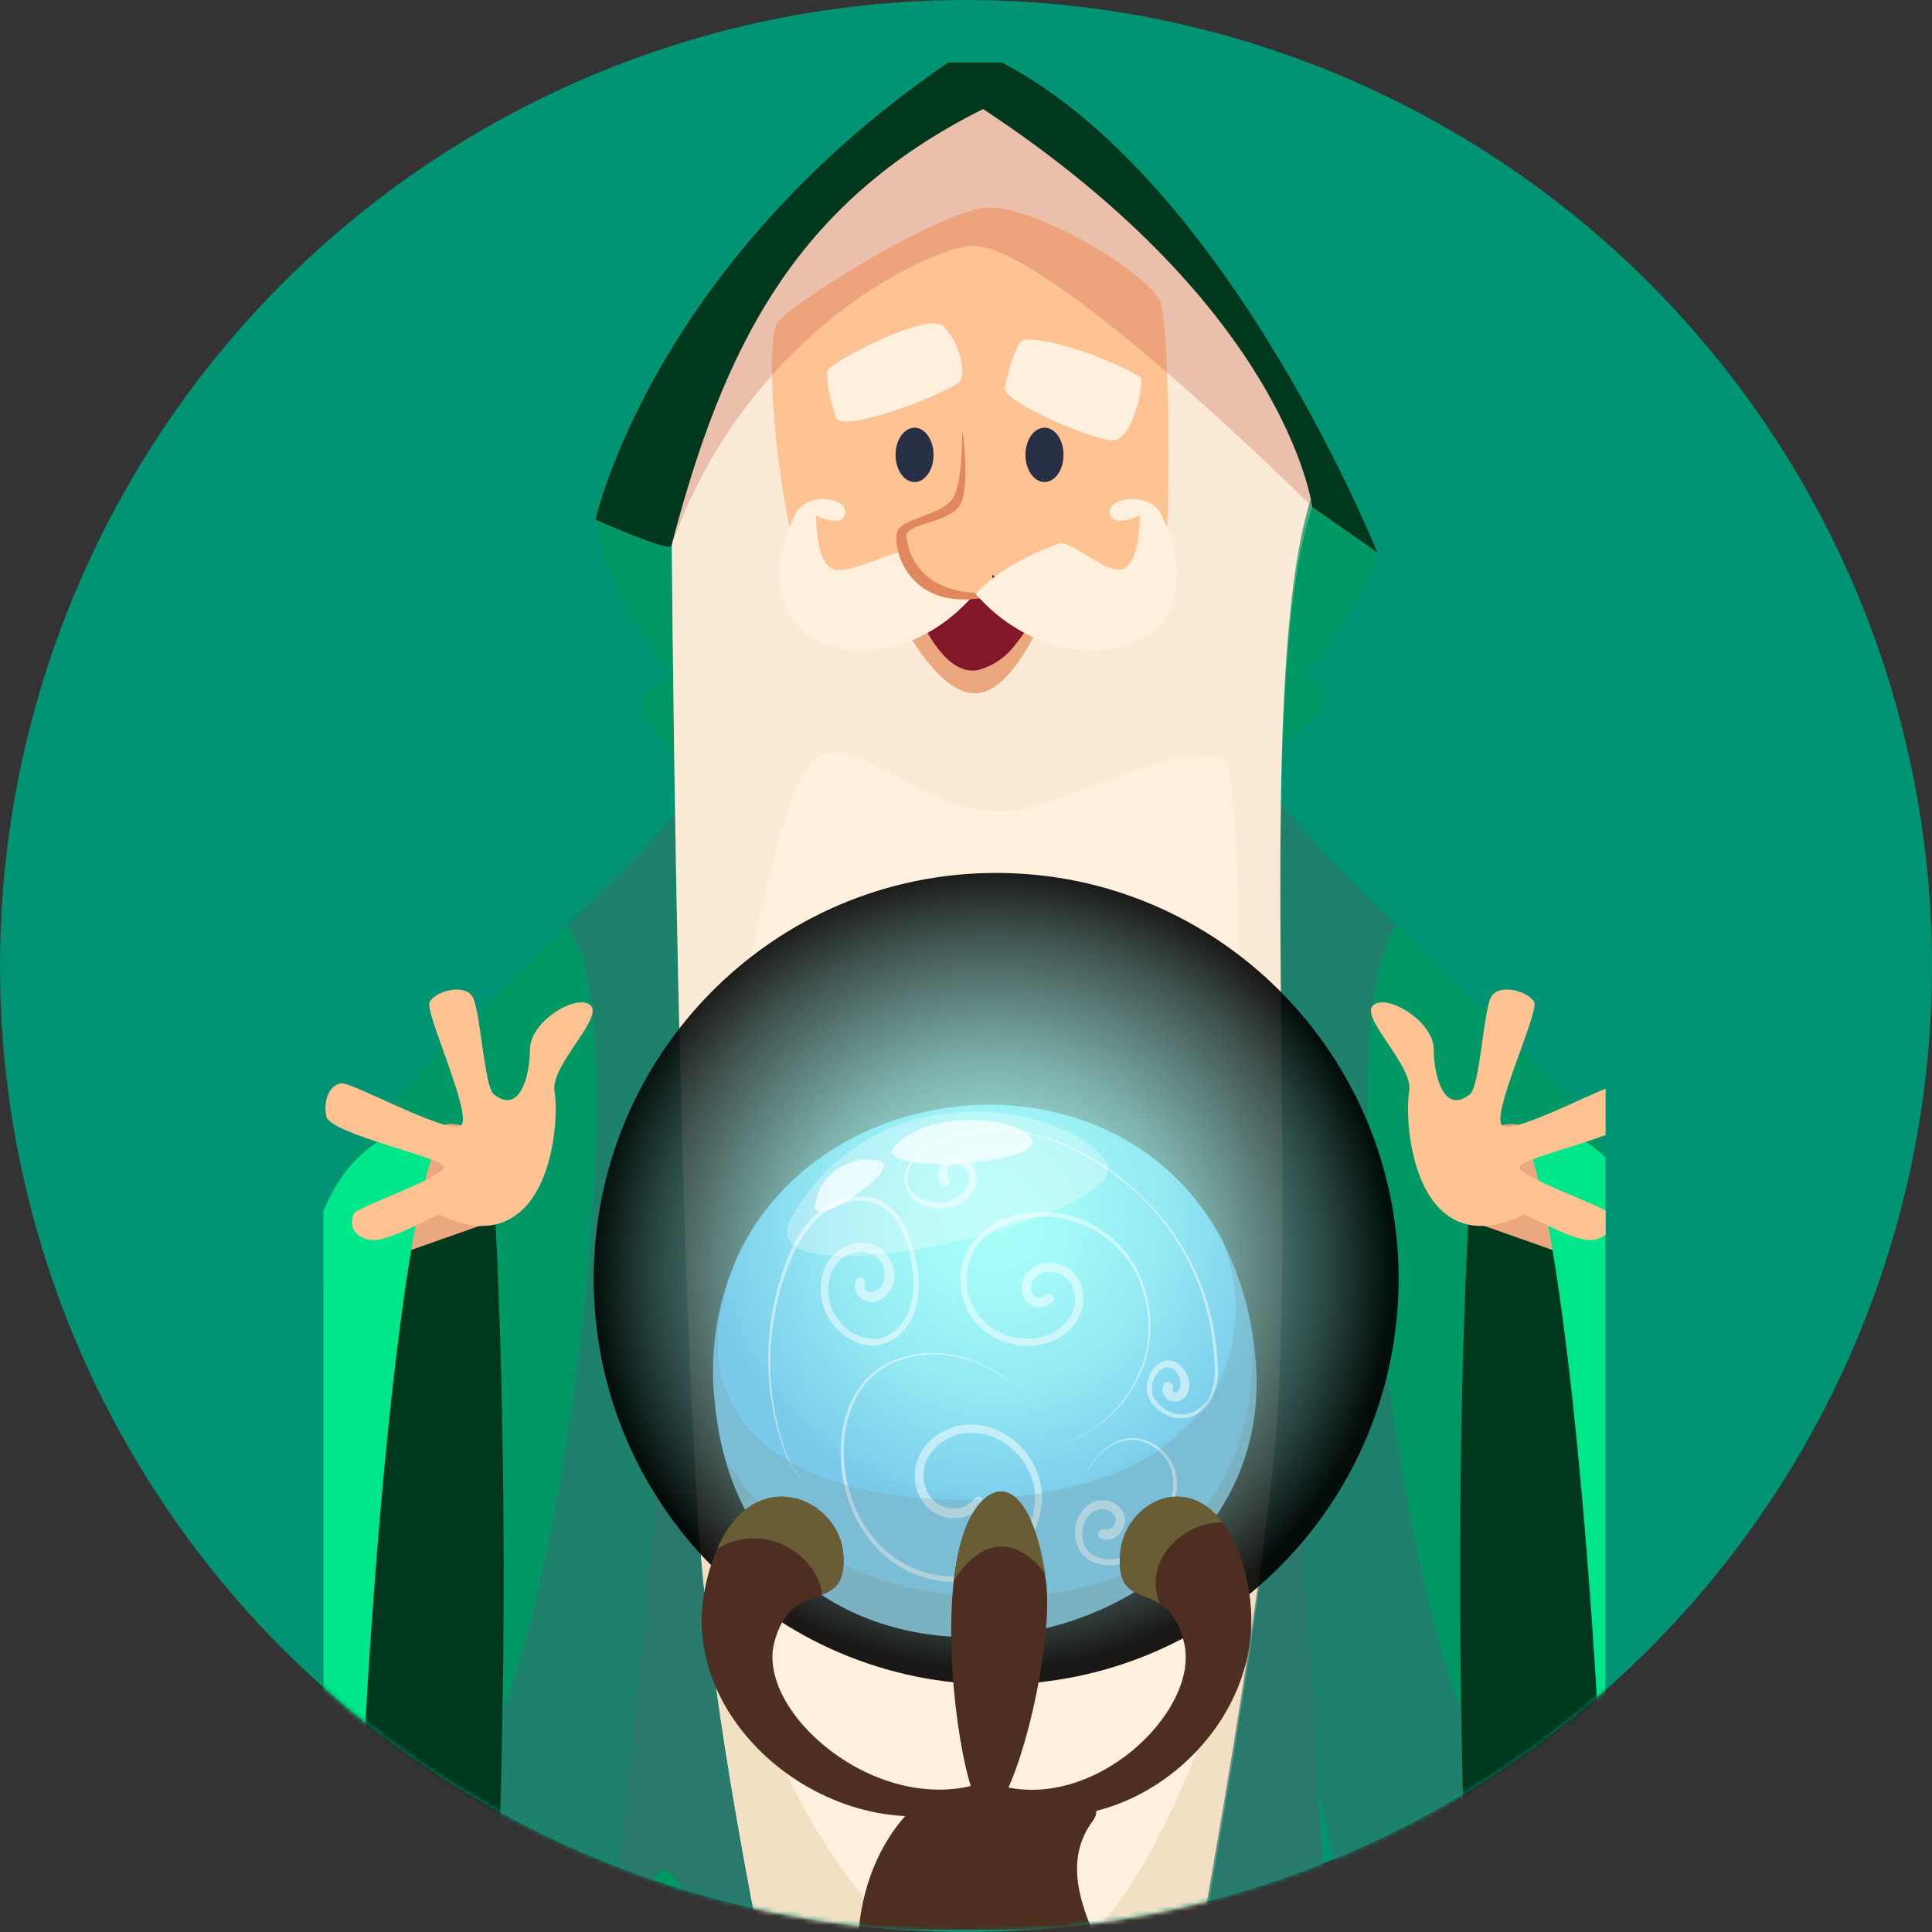 <?xml version="1.0" encoding="UTF-8"?>
<svg xmlns="http://www.w3.org/2000/svg" xmlns:xlink="http://www.w3.org/1999/xlink" version="1.1" viewBox="0 0 415 415">
  <rect x="0" y="0" width="415" height="415" fill="#333333" stroke="none"/>
  <!-- Generator: Adobe Illustrator 29.0.1, SVG Export Plug-In . SVG Version: 2.1.0 Build 192)  -->
  <defs>
    <style>
      .st0 {
        fill: none;
      }

      .st1 {
        mask: url(#mask);
      }

      .st2 {
        fill: #695d35;
      }

      .st3 {
        fill: #f1dec1;
      }

      .st4, .st5, .st6, .st7 {
        mix-blend-mode: multiply;
      }

      .st4, .st8 {
        opacity: .3;
      }

      .st5 {
        opacity: .2;
      }

      .st6 {
        opacity: .4;
      }

      .st7, .st9 {
        opacity: .9;
      }

      .st10 {
        fill: #d9d9d9;
      }

      .st11 {
        fill: #e0875e;
      }

      .st12 {
        fill: #4d2e21;
      }

      .st13 {
        fill: #00381e;
      }

      .st14, .st9, .st15, .st8 {
        isolation: isolate;
      }

      .st16 {
        fill: #eba87f;
      }

      .st17 {
        fill: #664a75;
      }

      .st18 {
        clip-path: url(#clippath-1);
      }

      .st9 {
        fill: url(#radial-gradient);
      }

      .st9, .st19 {
        mix-blend-mode: screen;
      }

      .st20, .st15, .st8 {
        fill: #fff;
      }

      .st21 {
        fill: #00e68a;
      }

      .st22 {
        fill: #ffc393;
      }

      .st23 {
        fill: #009374;
      }

      .st24 {
        opacity: .5;
      }

      .st25 {
        fill: url(#radial-gradient1);
      }

      .st26 {
        fill: #82172a;
      }

      .st27 {
        fill: #096;
      }

      .st28 {
        fill: #272f44;
      }

      .st29 {
        fill: #c15a45;
      }

      .st30 {
        fill: #7e8678;
      }

      .st31 {
        clip-path: url(#clippath);
      }

      .st32 {
        fill: #fff0dd;
      }

      .st15 {
        opacity: .7;
      }
    </style>
    <mask id="mask" x="0" y="0" width="415" height="710.8" maskUnits="userSpaceOnUse">
      <g id="mask0_25_6347">
        <circle class="st10" cx="207.5" cy="207.5" r="207.5"/>
      </g>
    </mask>
    <clipPath id="clippath">
      <rect class="st0" x="56" y="2" width="302.33" height="412.52"/>
    </clipPath>
    <clipPath id="clippath-1">
      <rect class="st0" x="69.44" y="13.42" width="275.45" height="675.08"/>
    </clipPath>
    <radialGradient id="radial-gradient" cx="-745.87" cy="746.13" fx="-745.87" fy="746.13" r=".72" gradientTransform="translate(89813.75 89859.91) scale(120.13 -120.07)" gradientUnits="userSpaceOnUse">
      <stop offset="0" stop-color="#a7fff9"/>
      <stop offset=".1" stop-color="#a3f9f3"/>
      <stop offset=".23" stop-color="#99e9e4"/>
      <stop offset=".36" stop-color="#87ceca"/>
      <stop offset=".52" stop-color="#6fa9a5"/>
      <stop offset=".67" stop-color="#4f7976"/>
      <stop offset=".84" stop-color="#2a403e"/>
      <stop offset="1" stop-color="#000"/>
    </radialGradient>
    <radialGradient id="radial-gradient1" cx="-743.42" cy="745.33" fx="-743.42" fy="745.33" r=".72" gradientTransform="translate(64095.57 64308) scale(85.93 -85.93)" gradientUnits="userSpaceOnUse">
      <stop offset="0" stop-color="#a7fff9"/>
      <stop offset=".26" stop-color="#a2f9f7"/>
      <stop offset=".59" stop-color="#94e9f3"/>
      <stop offset=".96" stop-color="#7dcfec"/>
      <stop offset="1" stop-color="#7acbeb"/>
    </radialGradient>
  </defs>
  <g class="st14">
    <g id="Layer_1">
      <circle class="st23" cx="207.5" cy="207.5" r="207.5"/>
      <g class="st1">
        <g class="st31">
          <g class="st18">
            <g>
              <path class="st27" d="M282.89,383.83c9.53,41.75,31.96,122.56,47.15,126.73.54.16,1.1.21,1.65.15,15.17-1.73,18.18-76.24,18.18-76.24l-1.71-160.71,7.35-3.03c-3.05-22.39-32.45-50.01-55.3-71.93-12.53-11.99-23.09-22.26-26.28-29-9.05-19.03-.88,170.7,8.96,214.03Z"/>
              <g class="st4">
                <path class="st17" d="M282.89,383.83c9.53,41.75,31.96,122.56,47.15,126.73-.7-49.26-3.56-119.5-14.12-139.15-14.8-27.55-31.59-153.51-15.76-172.65-12.53-11.99-23.09-22.26-26.28-29-9-18.99-.83,170.74,9.02,214.07Z"/>
              </g>
              <path class="st13" d="M315.53,259.94c-4.72,84.89-1.29,252.11,17.6,250.8,18.88-1.3,21.05-130.41,21.47-132.11.42-1.71-2.15-103.09-2.15-103.09,0,0-22.76-28.6-27.97-28.16-5.22.44-8.94,12.56-8.94,12.56Z"/>
              <path class="st16" d="M309.96,260.27c2,.59,32.33,11.35,32.33,11.35l-1.71-15.01s-12.32-13.87-14.69-15.02c-2.37-1.16-17.74,4.33-17.74,4.33l1.82,14.34Z"/>
              <path class="st21" d="M325.98,241.59c12.86,16.75,22.32,178.16,18.88,222.37-3.43,44.21-13.17,46.78-13.17,46.78,0,0,10.89-1.16,19.47-41.29,8.58-40.13,10.74-166.2,4.3-198.7-6.45-32.49-29.48-29.17-29.48-29.17Z"/>
              <path class="st22" d="M315.76,235.05c-5.51,4.41-7.75-3.67-7.79-9.7-.04-6.02-10.16-12.05-13.02-9.39-2.87,2.66,8.61,12.86,7.75,18.37-.86,5.51.18,19.76,7.26,25.95,7.07,6.19,16.11,1.17,17.14.68,1.03-.5,11.3,6.39,15.54,5.31,4.24-1.08,3.67-4.33,3.03-5.64-.64-1.3-19.19-7.7-19.29-9.88-.09-2.19,24.57-7.07,25.27-11.02.7-3.95-1.03-6.85-3.34-7.03s-22.46,10.87-25.49,9.18c-3.03-1.69,7.82-24.28,6.72-26.61-1.1-2.33-7.75-4.26-9.33-.94-1.58,3.32-2.37,19.08-4.45,20.72Z"/>
              <path class="st27" d="M138.96,383.83c-9.53,41.75-31.94,122.56-47.15,126.73-.54.16-1.1.21-1.65.15-15.17-1.73-18.18-76.24-18.18-76.24l1.73-160.71-7.35-3.03c3.05-22.35,32.45-49.98,55.3-71.83,12.53-11.99,23.09-22.26,26.28-29,9.02-19.12.84,170.61-8.98,213.94Z"/>
              <g class="st4">
                <path class="st17" d="M138.96,383.83c-9.53,41.75-31.94,122.56-47.15,126.73.7-49.26,3.56-119.5,14.12-139.15,14.8-27.55,31.61-153.51,15.76-172.65,12.53-11.99,23.09-22.26,26.28-29,8.98-18.99.81,170.74-9.02,214.07Z"/>
              </g>
              <path class="st27" d="M311.61,696.8c-1.84,2.94-6.34,4.35-12.18,5.03-12.86,1.52-31.92-.57-39.91,2.02-4.91,1.4-9.93,2.37-15.01,2.9-21.79,2.44-43.81,1.94-65.46-1.51-3.07-.5-6.17-.9-9.18-1.21-21.27-2.2-42.74-.61-55.1-1.63-6.1-.5-9.97-1.65-10.52-4.19-1.84-8.45,2.79-42.7,7.35-99.48,1.84-23,7.11-69.21,13.19-124.09,8.65-78.45,19.01-174.49,23.64-245.79.13-2.02.26-4.04.39-6.01l125.12,3.67s.73,14.33,1.97,36.55c3.21,58.32,9.72,170.92,14.69,221.54.94,9.39,2.11,19.89,3.4,31.11,8.45,72.31,22.5,172.95,17.63,181.06Z"/>
              <g class="st6">
                <path class="st17" d="M294.11,515.82c-7.44-38.42-15.87-76.28-19.21-70.53-6.5,11.26-25.11,116.37-40.92,159.56-15.81,43.18-41.86,35.67-44.65,28.16-2.79-7.51,18.61-37.54,18.61-37.54l-14.9-30.03s-42.78-181.14-52.09-162.37c-4.1,8.26-10.38,39.4-16.11,71.63,8.65-78.45,19.01-174.49,23.64-245.79,23.03,5.8,108.79,29.2,127.47,34.29,3.21,58.3,9.72,170.92,14.69,221.54,1.03,9.35,2.19,19.86,3.47,31.08Z"/>
              </g>
              <path class="st27" d="M127.94,111.63c1.84,15.96,16.29,33.8,16.29,33.8,0,0-6.98,1.84-6.52,6.1.46,4.26,7.9,10.8,7.9,10.8l128.85-1.84s10.23-7.49,10.71-10.32c.48-2.83-4.67-4.68-4.67-4.68,0,0,15.81-22.54,15.36-26.74-.46-4.21-18.15-23-18.15-23l-149.77,15.89Z"/>
              <path class="st32" d="M274.44,302.85c-.48,7.73-1.63,18.09-3.27,30.29-3.43,25.62-9.04,59.44-15.37,94.39-13.7,75.54-30.71,156.38-36.24,171.44-9.31,25.33-37.67,41.75-44.65,30.49-6.98-11.26-25.59-50.22-14.9-53.03,10.69-2.81,22.79,6.1,22.79,6.1,0,0-11.63,3.29-14.42,5.64-2.79,2.35-2.31,9.84-1.38,15.96.94,6.12,18.59,7.04,25.57.46,6.98-6.58,1.4-23.45-3.25-60.61-4.5-35.87-32.97-137.75-39.01-212.69-.11-1.27-.2-2.53-.29-3.8-.09-1.27-.16-2.41-.22-3.67-4.67-75.54-5.51-209.28-5.51-209.28,0,0-3.27-18.37,8.37-43.66,11.65-25.29,48.75-52.88,57.58-54.75,0,0,13.5,3.67,30.71,18.77,17.21,15.1,37.6,46.45,40.92,71.34-12.09,36.13-3.71,137.5-7.44,196.62Z"/>
              <g class="st7">
                <path class="st3" d="M271.21,333.14c-3.43,25.62-9.04,59.44-15.37,94.39-13.7,75.54-30.71,156.38-36.24,171.44-9.31,25.33-37.67,41.75-44.65,30.49-6.98-11.26-25.59-50.22-14.9-53.03,10.69-2.81,22.79,6.1,22.79,6.1,0,0-11.63,3.29-14.42,5.64-2.79,2.35-2.31,9.84-1.38,15.96.94,6.12,18.59,7.04,25.57.46,6.98-6.58,1.4-23.45-3.25-60.61-4.5-35.87-32.97-137.75-39.01-212.69-.11-1.27-.2-2.53-.29-3.8,9.04,35.1,27.17,85.99,58.02,96.56,30.07,10.34,50.93-46.49,63.13-90.9Z"/>
              </g>
              <g class="st4">
                <path class="st3" d="M274.44,305.42c-1.51,24.01-9.29,73.1-18.64,124.69,6.76-72.92,15.28-266.54,6.39-267.66-9.92-1.25-17.36,3.12-39.69,10.63-22.33,7.51-40.92-21.89-49.59-7.51-8.15,13.52-22.87,82.76-22.57,168.37-.2-2.5-.37-4.98-.53-7.35-4.65-75.56-5.51-209.29-5.51-209.29-.44-3.1-.56-6.24-.37-9.37.67-11.87,3.64-23.49,8.72-34.24,11.55-25.42,48.76-53.1,57.6-54.99,0,0,13.5,3.77,30.71,18.77,17.21,15.01,37.6,46.47,40.92,71.41-12.09,36.05-3.71,137.42-7.44,196.53Z"/>
              </g>
              <path class="st22" d="M166.77,69.64c-2.94,7.35,1.16,47.39,7.68,58.65,6.52,11.26,71.39,4.7,74.41.48,3.01-4.22,2.57-57.25.48-63.59-2.09-6.34-27.18-21.25-37.41-20.57s-43.75,21.51-45.15,25.03Z"/>
              <path class="st16" d="M194.94,136c11.46,18.24,19.32,17.06,28.98-2.94-3.43-6.48-14.16-9.18-14.16-9.18l-14.82,12.12Z"/>
              <path class="st26" d="M223.12,130.42c-1.38,3-3.15,5.8-5.27,8.34-1.96,2.56-4.72,4.38-7.84,5.18-3.82.73-7.07-2.41-9.39-5.79-1.55-2.33-2.85-4.83-3.88-7.44l12.86-9.73,13.52,9.44Z"/>
              <path class="st32" d="M179.9,90.1c2.55,2.59,25.57-6.34,26.5-8.45.94-2.11-.24-7.97-3.67-11.5-3.43-3.53-24.23,7.75-24.92,9.35-.7,1.6,1.16,9.66,2.09,10.6Z"/>
              <path class="st32" d="M215.88,83.56c-.22,2.74,18.96,11.13,23.23,11.02,4.28-.11,6.65-12.32,5.91-13.43-.73-1.1-16.66-8.52-24.96-8.21-1.87.05-3.97,8.5-4.19,10.62Z"/>
              <path class="st32" d="M209.33,127.59c-3.95-4.3-9.05-7.39-14.69-8.91-2.74-.95-13.1,5.62-16.33,3.27-3.23-2.35-3.01-11.22-3.01-11.22,0,0,5.51,2.81,6.21-.46.7-3.27-8.19-4.94-10.67.22-2.48,5.16-5.51,12.67-1.25,21.6,4.26,8.93,24.83,12.86,39.75-4.5Z"/>
              <path class="st22" d="M204.2,109.99s-8.38,1.4-9.99,4.22,5.51,16.66,17.91,13.83c4.89-6.1-7.92-18.06-7.92-18.06Z"/>
              <path class="st11" d="M206.77,92.64c-.24.7.22,11.96-2.57,15.01-2.79,3.05-9.99,3.67-11.39,6.34-1.4,2.66,1.84,20.88,25.11,12.67-11.63,2.35-21.64-.73-23.25-11.26-.46-3.05,9.53-3.05,11.63-7.05,2.09-4,.48-15.7.48-15.7Z"/>
              <path class="st32" d="M209.55,127.59c5.42-6.1,15.08-9.86,17.91-10.8,2.83-.94,10.93,7.51,14.27,5.16s3.09-11.22,3.09-11.22c0,0-5.66,2.81-6.43-.46-.77-3.27,8.49-4.94,11.02.22,2.53,5.16,5.66,12.67,1.29,21.6-4.37,8.93-25.7,12.86-41.14-4.5Z"/>
              <path class="st28" d="M228.45,97.71c0,3.23-1.84,5.84-4.08,5.84s-4.1-2.61-4.1-5.84,1.84-5.84,4.1-5.84,4.08,2.61,4.08,5.84Z"/>
              <path class="st28" d="M200.53,97.71c0,3.23-1.84,5.84-4.08,5.84s-4.08-2.61-4.08-5.84,1.84-5.84,4.08-5.84,4.08,2.61,4.08,5.84Z"/>
              <g class="st4">
                <path class="st29" d="M281.88,108.89s-59.38-59.14-74.26-56.02c-14.88,3.12-48.99,23.25-63.4,64.4,0,0-.2-3.51-.37-9.37.67-11.87,3.64-23.49,8.72-34.24,11.63-25.38,48.84-53.06,57.67-54.95,0,0,13.5,3.77,30.71,18.77,17.21,15.01,37.6,46.47,40.92,71.41Z"/>
              </g>
              <path class="st13" d="M144.21,117.27c-.48,1.41-16.29-5.64-16.29-5.64,0,0,12.56-57.25,80.47-101.35,52.57,21.1,87.45,108.37,87.45,108.37l-13.96-9.75s-5.16-42.24-70.7-85.48c-40.46,20.19-55.82,51.15-66.97,93.86Z"/>
              <path class="st13" d="M106.29,259.94c4.72,84.89,1.29,252.11-17.6,250.8-18.88-1.3-21.05-130.41-21.47-132.11-.42-1.71,2.15-103.09,2.15-103.09,0,0,22.76-28.6,27.9-28.16,5.14.44,9.02,12.56,9.02,12.56Z"/>
              <path class="st16" d="M111.85,260.27c-2,.59-32.33,11.35-32.33,11.35l1.73-15.01s12.31-13.87,14.58-15.02c2.28-1.16,17.76,4.33,17.76,4.33l-1.74,14.34Z"/>
              <path class="st21" d="M95.84,241.59c-12.86,16.75-22.32,178.16-18.88,222.37,3.43,44.21,13.17,46.78,13.17,46.78,0,0-10.89-1.16-19.47-41.29-8.58-40.13-10.67-166.2-4.3-198.7,6.37-32.49,29.48-29.17,29.48-29.17Z"/>
              <path class="st22" d="M106.05,235.05c5.51,4.41,7.75-3.67,7.79-9.7.04-6.02,10.16-12.05,13.02-9.39,2.87,2.66-8.61,12.86-7.75,18.37.86,5.51-.18,19.76-7.35,25.95-7.16,6.19-16.11,1.17-17.14.68-1.03-.5-11.3,6.39-15.54,5.31-4.24-1.08-3.67-4.33-3.03-5.64.64-1.3,19.19-7.7,19.29-9.88.09-2.19-24.58-7.07-25.27-11.02-.7-3.95,1.05-6.85,3.34-7.03,2.3-.18,22.46,10.87,25.49,9.18,3.03-1.69-7.7-24.28-6.61-26.61,1.08-2.33,7.73-4.26,9.33-.94,1.6,3.32,2.44,19.08,4.43,20.72Z"/>
              <path class="st9" d="M213.98,361.85c47.74,0,86.45-39.03,86.45-87.17s-38.7-87.17-86.45-87.17-86.45,39.03-86.45,87.17,38.7,87.17,86.45,87.17Z"/>
              <path class="st25" d="M153.51,300.94c-1.18-10.81.61-21.74,5.16-31.61,19.05-39.75,82.4-44.69,104.12-2.39,3.43,6.89,5.66,14.31,6.58,21.95,9.51,70.97-108.64,90.77-115.86,12.05Z"/>
              <g class="st24">
                <path class="st20" d="M208.22,305.97c-2.07.07-4.09.63-5.9,1.63-1.85,1.01-3.4,2.51-4.48,4.32-1.08,1.87-1.53,4.03-1.3,6.17.2,2.18,1.15,4.22,2.7,5.77.8.76,1.74,1.34,2.78,1.73,1.03.38,2.13.55,3.23.5,1.12-.02,2.22-.28,3.23-.78,1.01-.49,1.89-1.2,2.59-2.07.17-.23.24-.52.2-.81-.04-.29-.19-.54-.42-.72-.23-.17-.52-.24-.8-.2-.28.04-.54.19-.71.42-.5.63-1.14,1.15-1.87,1.51-.73.36-1.52.55-2.34.57-.82.05-1.65-.07-2.43-.35-.78-.27-1.5-.7-2.11-1.25-1.19-1.26-1.94-2.86-2.15-4.58-.21-1.72.15-3.45,1.01-4.95.93-1.52,2.22-2.78,3.76-3.68,1.54-.89,3.28-1.39,5.06-1.45,1.81-.02,3.61.32,5.28,1.02,1.67.69,3.19,1.72,4.45,3.02,2.68,2.56,4.24,6.08,4.33,9.79-.01,3.75-1.31,7.38-3.67,10.29-2.28,2.98-5.47,5.12-9.09,6.12-3.63.94-7.45.84-11.02-.28-3.62-1.09-6.9-3.09-9.53-5.8-2.64-2.76-4.66-6.04-5.93-9.64-1.3-3.61-1.92-7.43-1.84-11.26.03-3.84.97-7.62,2.76-11.02,1.83-3.38,4.78-6.02,8.34-7.46,3.55-1.45,7.41-1.94,11.2-1.41,3.8.55,7.46,1.86,10.74,3.86,3.3,2,6.34,4.39,9.05,7.13-2.69-2.77-5.72-5.2-9-7.24-3.28-2.05-6.94-3.42-10.76-4.02-3.85-.57-7.78-.12-11.41,1.3-1.81.73-3.48,1.76-4.96,3.03-1.46,1.31-2.7,2.84-3.67,4.54-1.86,3.47-2.87,7.34-2.94,11.28-.13,3.93.46,7.84,1.74,11.55,1.28,3.73,3.34,7.14,6.02,10.03,2.73,2.86,6.13,4.98,9.9,6.17,3.78,1.24,7.83,1.39,11.68.42,3.89-1.03,7.33-3.29,9.83-6.45,2.58-3.15,4.02-7.08,4.06-11.15-.06-4.12-1.75-8.04-4.68-10.93-1.41-1.48-3.11-2.66-4.99-3.46-1.88-.8-3.91-1.21-5.96-1.2Z"/>
                <path class="st20" d="M244.66,294.93c-.65,1.52-1.44,2.98-2.35,4.35-3.73,5.53-9.29,9.58-15.7,11.44,6.47-1.78,12.11-5.78,15.92-11.3,1.92-2.77,3.28-5.89,4-9.18.33-1.65.52-3.32.57-5,.02-1.68-.11-3.36-.37-5.01-.3-1.66-.74-3.29-1.32-4.87-.61-1.58-1.37-3.09-2.28-4.52-1.82-2.85-4.27-5.25-7.16-7.02-2.86-1.8-6.09-2.95-9.45-3.35-3.36-.4-6.77-.06-9.98,1.02-3.29,1.09-6.14,3.21-8.14,6.04-1.88,2.99-2.54,6.6-1.84,10.06.29,1.73.92,3.38,1.84,4.87.95,1.47,2.17,2.75,3.58,3.78,2.85,2.05,6.34,3.05,9.84,2.81,1.76-.11,3.49-.57,5.07-1.36,1.62-.79,3.02-1.97,4.08-3.43,1.07-1.52,1.67-3.31,1.73-5.16.08-1.9-.52-3.77-1.69-5.27-.61-.74-1.36-1.35-2.21-1.79-.85-.44-1.78-.72-2.73-.8-.98-.12-1.98,0-2.9.35-.92.35-1.75.92-2.41,1.65-.67.78-1.11,1.72-1.27,2.74-.2,1.1.03,2.23.64,3.16.33.45.75.83,1.22,1.12.48.29,1.01.47,1.57.55.57.08,1.16.03,1.71-.15.59-.2,1.11-.56,1.51-1.05.17-.23.24-.52.2-.81-.04-.29-.19-.54-.42-.72-.11-.09-.24-.15-.38-.18s-.28-.04-.42-.02-.27.07-.4.15c-.12.07-.22.17-.31.29-.16.17-.35.29-.57.37-.22.07-.45.08-.68.04-.27-.03-.53-.1-.77-.23-.24-.13-.44-.31-.61-.52-.28-.54-.38-1.15-.3-1.75.08-.6.35-1.16.76-1.61.46-.51,1.03-.9,1.67-1.14.64-.24,1.33-.32,2.01-.24,1.41.12,2.73.77,3.67,1.84.9,1.15,1.37,2.58,1.32,4.04-.02,1.49-.48,2.95-1.32,4.19-.93,1.22-2.11,2.23-3.46,2.95-1.35.72-2.85,1.14-4.38,1.24-3.15.25-6.28-.6-8.87-2.41-1.29-.91-2.4-2.05-3.27-3.36-1.29-2-1.98-4.33-2.01-6.71-.03-2.38.61-4.72,1.85-6.76,1.82-2.65,4.45-4.65,7.49-5.69,3.06-1.07,6.33-1.45,9.56-1.1,3.23.35,6.34,1.41,9.1,3.1,1.39.84,2.69,1.83,3.88,2.94,1.17,1.12,2.22,2.35,3.14,3.67.89,1.38,1.65,2.83,2.26,4.35.59,1.54,1.05,3.12,1.36,4.74.64,3.25.64,6.59,0,9.84-.37,1.64-.9,3.25-1.58,4.79Z"/>
                <path class="st20" d="M249.26,311.24c-1.36-1.16-3.01-1.94-4.78-2.24-1.76-.25-3.55.06-5.12.88-1.54.83-2.91,1.96-4.01,3.32-1.11,1.36-1.93,2.93-2.43,4.61.53-1.65,1.39-3.18,2.51-4.5,1.13-1.32,2.5-2.41,4.05-3.19,1.54-.75,3.27-1,4.96-.72,1.67.32,3.23,1.1,4.48,2.26,1.28,1.1,2.23,2.55,2.72,4.17.44,1.64.5,3.35.16,5.01-.33,1.67-.88,3.3-1.63,4.83-.72,1.55-1.6,3.01-2.63,4.37-.99,1.33-2.24,2.44-3.68,3.28-1.43.84-3.02,1.38-4.66,1.59-1.58.21-3.18-.13-4.54-.95-.62-.44-1.13-1.02-1.5-1.68-.37-.66-.59-1.4-.65-2.16-.17-1.54.25-3.08,1.18-4.32.39-.59.95-1.06,1.6-1.34.65-.28,1.37-.37,2.07-.25.66.13,1.26.46,1.73.94.2.21.36.46.45.73.1.27.13.56.1.85-.1.6-.43,1.14-.92,1.51-.19.16-.42.28-.67.33-.25.05-.5.03-.74-.05-.13-.05-.27-.07-.42-.07-.14,0-.28.04-.41.1-.13.06-.24.14-.34.25-.1.1-.17.23-.22.36-.09.27-.08.57.04.83.12.26.33.46.6.57.59.21,1.23.25,1.84.11.58-.13,1.12-.39,1.58-.77.91-.71,1.5-1.76,1.65-2.9.07-.62,0-1.25-.24-1.84-.2-.53-.52-1.01-.92-1.41-.75-.77-1.73-1.28-2.79-1.45-1.05-.18-2.13-.04-3.09.42-.91.46-1.69,1.13-2.28,1.97-1.13,1.6-1.62,3.57-1.38,5.51.1.98.42,1.93.94,2.77.51.84,1.2,1.57,2.02,2.11,1.66.97,3.61,1.34,5.51,1.06,1.8-.27,3.53-.89,5.08-1.84,1.55-.95,2.91-2.19,3.97-3.67,1.03-1.45,1.92-3,2.64-4.63.74-1.63,1.27-3.34,1.56-5.11.31-1.78.2-3.61-.31-5.35-.6-1.7-1.68-3.19-3.1-4.3Z"/>
                <path class="st20" d="M188.06,289.02c1.88-.18,3.65-.96,5.05-2.22,1.38-1.22,2.45-2.75,3.14-4.46,1.22-3.4,1.45-7.07.68-10.6-.48-3.52-1.67-6.91-3.49-9.95-.99-1.53-2.34-2.79-3.93-3.67-.8-.44-1.66-.75-2.55-.94-.88-.18-1.77-.26-2.66-.22-3.58.17-6.97,1.69-9.48,4.26-2.4,2.55-4.28,5.55-5.51,8.83-1.32,3.22-2.35,6.56-3.07,9.97-1.42,6.83-1.61,13.86-.55,20.76.52,3.43,1.37,6.81,2.52,10.08.55,1.64,1.28,3.22,2.19,4.7.9,1.51,2.17,2.77,3.67,3.67-1.46-.93-2.67-2.18-3.55-3.67-.88-1.49-1.59-3.07-2.11-4.72-1.11-3.28-1.91-6.66-2.39-10.08-1.45-10.31-.08-20.82,3.97-30.42,1.27-3.17,3.14-6.05,5.51-8.5,2.38-2.39,5.57-3.79,8.94-3.91.82-.02,1.64.07,2.44.26.8.17,1.57.46,2.28.86,1.43.81,2.64,1.97,3.51,3.36,1.7,2.93,2.79,6.18,3.2,9.55.7,3.29.45,6.71-.72,9.86-.62,1.51-1.59,2.85-2.83,3.91-1.18,1.05-2.67,1.69-4.24,1.84-1.6.03-3.18-.34-4.6-1.08-1.42-.74-2.63-1.82-3.52-3.15-.95-1.31-1.59-2.81-1.87-4.4-.28-1.59-.19-3.23.25-4.78.41-1.5,1.27-2.83,2.48-3.8,1.21-.94,2.69-1.46,4.22-1.49.72-.02,1.44.12,2.09.41.66.29,1.24.73,1.71,1.28.46.56.8,1.22.99,1.92.19.7.24,1.44.13,2.16-.1.67-.38,1.31-.81,1.84-.4.5-.96.86-1.58,1.03-.27.06-.55.06-.83,0-.23-.05-.45-.16-.62-.33-.16-.14-.28-.32-.35-.52-.06-.2-.07-.42-.02-.62.01-.04.01-.07,0-.11.11-.26.12-.56.02-.83-.1-.27-.31-.48-.57-.6-.13-.06-.27-.09-.41-.09-.14,0-.28.02-.41.08-.13.05-.25.13-.35.23-.1.1-.18.22-.24.35v.11c-.24.65-.24,1.37,0,2.02.18.59.52,1.12.97,1.54.46.43,1.03.73,1.65.84.57.12,1.16.12,1.73,0,1.03-.31,1.94-.91,2.63-1.72.69-.82,1.13-1.82,1.26-2.89.13-1,.06-2.02-.22-2.99-.28-.97-.75-1.87-1.4-2.65-.66-.79-1.49-1.42-2.42-1.84-.92-.37-1.91-.55-2.9-.53-1.94.03-3.82.72-5.33,1.95-1.48,1.22-2.54,2.88-3.03,4.74-.5,1.79-.57,3.68-.22,5.51.32,1.84,1.08,3.57,2.2,5.05,1.1,1.49,2.52,2.71,4.15,3.58,1.58.89,3.37,1.32,5.18,1.23Z"/>
                <path class="st20" d="M261.62,294.1c-.13-3.71-.61-7.4-1.43-11.02-.84-3.64-2.07-7.17-3.67-10.54-1.61-3.35-3.55-6.53-5.79-9.5-2.3-2.92-4.84-5.63-7.6-8.12-2.81-2.41-5.83-4.57-9.02-6.45-1.62-.88-3.23-1.84-4.92-2.55-1.7-.72-3.44-1.33-5.22-1.84-1.81-.51-3.65-.89-5.51-1.14-.92-.17-1.84-.2-2.76-.29-.92-.09-1.84-.09-2.79,0-3.73.04-7.41.77-10.87,2.17-.84.39-1.71.73-2.53,1.21-.82.48-1.6,1.03-2.31,1.65-1.53,1.24-2.57,2.98-2.92,4.92-.12,1.01.04,2.04.46,2.98.42.9,1.05,1.69,1.84,2.3,1.61,1.15,3.54,1.75,5.51,1.71,2,0,3.94-.68,5.51-1.93.83-.68,1.47-1.58,1.83-2.6.36-1.02.44-2.11.23-3.17-.26-1.11-.91-2.08-1.84-2.74-.48-.35-1.03-.59-1.61-.71-.58-.12-1.18-.13-1.76,0-.6.16-1.16.46-1.62.88-.46.42-.82.94-1.04,1.53-.23.58-.32,1.21-.28,1.84.06.67.33,1.31.75,1.84.1.1.21.18.34.24.13.05.27.08.41.08s.28-.03.41-.08c.13-.05.25-.14.34-.24.2-.2.31-.48.31-.76s-.11-.56-.31-.76c-.17-.22-.29-.48-.32-.76-.04-.28,0-.56.1-.82.09-.29.25-.56.47-.78.21-.22.48-.39.77-.49.69-.12,1.4.03,1.99.4.59.37,1.02.95,1.21,1.62.17.77.14,1.58-.11,2.33-.25.75-.69,1.43-1.29,1.95-1.3,1.11-2.94,1.76-4.65,1.84-1.74.13-3.48-.34-4.92-1.32-.7-.47-1.27-1.1-1.67-1.84-.37-.77-.52-1.62-.44-2.46.28-1.76,1.18-3.36,2.55-4.5.67-.61,1.39-1.15,2.17-1.62.78-.46,1.59-.88,2.42-1.25,3.37-1.46,7-2.27,10.67-2.37h2.75c.92,0,1.84.11,2.74.26,1.83.23,3.63.6,5.4,1.1,1.78.5,3.52,1.12,5.22,1.84,1.69.73,3.31,1.63,4.92,2.52,3.21,1.85,6.24,3.99,9.05,6.39,2.8,2.43,5.35,5.14,7.6,8.08,2.21,2.98,4.12,6.17,5.69,9.53,3.11,6.77,4.75,14.13,4.83,21.58.05,1.83-.26,3.65-.92,5.36-.72,1.64-2.03,2.95-3.67,3.67-.79.37-1.65.56-2.52.56s-1.73-.19-2.52-.56c-1.6-.7-2.91-1.94-3.67-3.51-.21-.81-.24-1.66-.08-2.48.16-.82.51-1.59,1.02-2.26.43-.65,1.08-1.11,1.84-1.29.17-.02.34-.02.51,0,.18,0,.35.04.51.09.34.08.65.25.9.5.53.51.91,1.16,1.1,1.87.19.71.17,1.46-.05,2.17-.1.23-.27.42-.48.55s-.46.19-.71.17c-.15-.08-.27-.2-.35-.35,0-.18,0-.27,0-.26.15-.24.2-.54.13-.82-.07-.28-.24-.52-.48-.67-.12-.08-.25-.13-.39-.15-.14-.02-.28-.02-.42.01-.14.03-.27.09-.38.18-.12.08-.21.19-.29.31-.22.38-.32.83-.29,1.27.02.39.13.78.33,1.12.19.34.45.64.77.87.32.23.68.38,1.07.45.71.13,1.44-.02,2.04-.42.54-.35.98-.85,1.25-1.43.42-1.09.42-2.3,0-3.4-.35-1.05-.99-1.99-1.84-2.7-.45-.37-.99-.62-1.56-.73-.27-.08-.56-.12-.84-.11-.29,0-.58.03-.86.11-1.06.31-1.96,1-2.53,1.95-.55.86-.93,1.82-1.1,2.83-.19,1.02-.1,2.07.26,3.05.43.92,1.05,1.74,1.84,2.39.73.64,1.56,1.16,2.46,1.54.9.4,1.88.59,2.87.55.98-.04,1.94-.27,2.83-.7,1.77-.84,3.15-2.32,3.88-4.13.75-1.82,1.12-3.77,1.08-5.73Z"/>
              </g>
              <g class="st5">
                <path class="st30" d="M155.71,313.19c-1.1-4.01-1.84-8.11-2.2-12.25-1.18-10.81.61-21.74,5.16-31.61-25.53,58.89,63.95,61.37,90.57,41.93,17.71-12.86,18.5-30.78,13.57-44.38,3.01,5.97,5.09,12.36,6.17,18.96.18.97.33,1.97.46,2.98,8.93,67.08-95.93,88.47-113.73,24.37Z"/>
              </g>
              <g class="st5">
                <path class="st30" d="M155.71,313.19c23.77,38.98,78.1,32.55,92.7,21.1,15.45-12.12,21.45-27.72,20.61-47.64v-.81c.18.97.33,1.97.46,2.98,8.89,67.08-95.97,88.47-113.77,24.37Z"/>
              </g>
              <path class="st12" d="M210.94,389.04c-3.77-4.15-8.21-30.56-6.06-49.5.9-7.95,2.98-14.58,6.72-17.72,5.33-4.43,10.6,1.54,12.86,16.38,0,.31.11.61.15.94,2.33,15.52-8.3,55.78-13.67,49.9Z"/>
              <g class="st19">
                <path class="st2" d="M224.53,338.2c-4.3-6.39-12.49-9.92-19.65,1.34.9-7.95,2.98-14.58,6.72-17.72,5.33-4.43,10.6,1.54,12.93,16.38Z"/>
              </g>
              <path class="st12" d="M209.49,388.07c-29.74,9.95-64.1-17.34-58.08-46.78.58-2.95,1.46-5.83,2.64-8.6,8.28-18.84,26.26-10.67,27.09,1.23.42,5.99-1.74,7.49-4.61,8.63-3.56,1.41-8.19,2.26-10.25,10.41-3.67,14.69,21.36,36.73,43.68,30.32,0-.06,3.71,1.69-.48,4.78Z"/>
              <g class="st19">
                <path class="st2" d="M176.54,342.5c-.39-7.26-11.26-16.31-22.48-9.86,8.28-18.84,26.26-10.67,27.09,1.23.42,5.99-1.78,7.49-4.61,8.63Z"/>
              </g>
              <path class="st12" d="M214.4,388.07c-3.88-3.03-.44-4.78-.44-4.78,20.61,6.5,43.81-15.59,40.41-30.32-1.14-4.85-3.1-7.11-5.22-8.45-4.28-2.72-9.18-1.6-8.52-10.6.66-10.51,13.68-18.09,22.04-6.81,2.85,4.27,4.73,9.11,5.51,14.18,5.47,29.39-26.36,56.68-53.78,46.78Z"/>
              <g class="st19">
                <path class="st2" d="M262.59,327.06c-7.53-.35-17.32,7.35-13.48,17.41-4.28-2.72-9.18-1.6-8.52-10.6.66-10.51,13.68-18.09,22-6.81Z"/>
              </g>
              <path class="st12" d="M196.03,388.44c-15.02,14.69-14.18,41.6-5.51,48.95,8.67,7.35,24.46,8.25,18.04,16.9-6.43,8.65-20.2,12.56-14.6,22.96,5.6,10.4,17.17,33.8,12.45,45.5-4.72,11.7,1.71,39.42,0,47.2-1.71,7.79-8.15,16.53-6.45,22.96,1.71,6.43,9.88,13,6.01,21.23-3.88,8.23-7.35,22.04-6.01,25.99,1.34,3.95,11.59,7.35,7.35,21.66-4.24,14.31-9.02,22.96-9.02,28.16s5.51,5.64,5.51,16.53,14.58-2.17,14.58-2.17c0,0-5.14-17.34-4.72-22.96.42-5.62,9.44-35.52,6.45-42.46-2.99-6.94-9.02-8.65-4.72-17.76,4.3-9.11,4.28-19.49,1.71-30.75-2.57-11.26.44-47.22,4.3-61.95,3.86-14.73,21.03-61.93,16.31-67.96-4.72-6.02-18.04-4.76-13.3-14.29,4.74-9.53,16.31-16.53,12.86-25.13-3.45-8.6-9.88-19.93-2.57-29.88,7.31-9.95-38.66-2.72-38.66-2.72Z"/>
              <path class="st8" d="M170.19,261.23c-11.77,20.2,74.72,0,67.41-11.7-7.31-11.7-48.58-20.79-67.41,11.7Z"/>
              <path class="st15" d="M192.36,245.98c-6.43,6.56,31.22,4.21,29.39-.92-1.84-5.12-21.43-7.22-29.39.92Z"/>
              <path class="st15" d="M175.07,258.79c-.88,5.8,17.34-6.96,14.57-9-2.77-2.04-13.15-.29-14.57,9Z"/>
            </g>
          </g>
        </g>
      </g>
    </g>
  </g>
</svg>